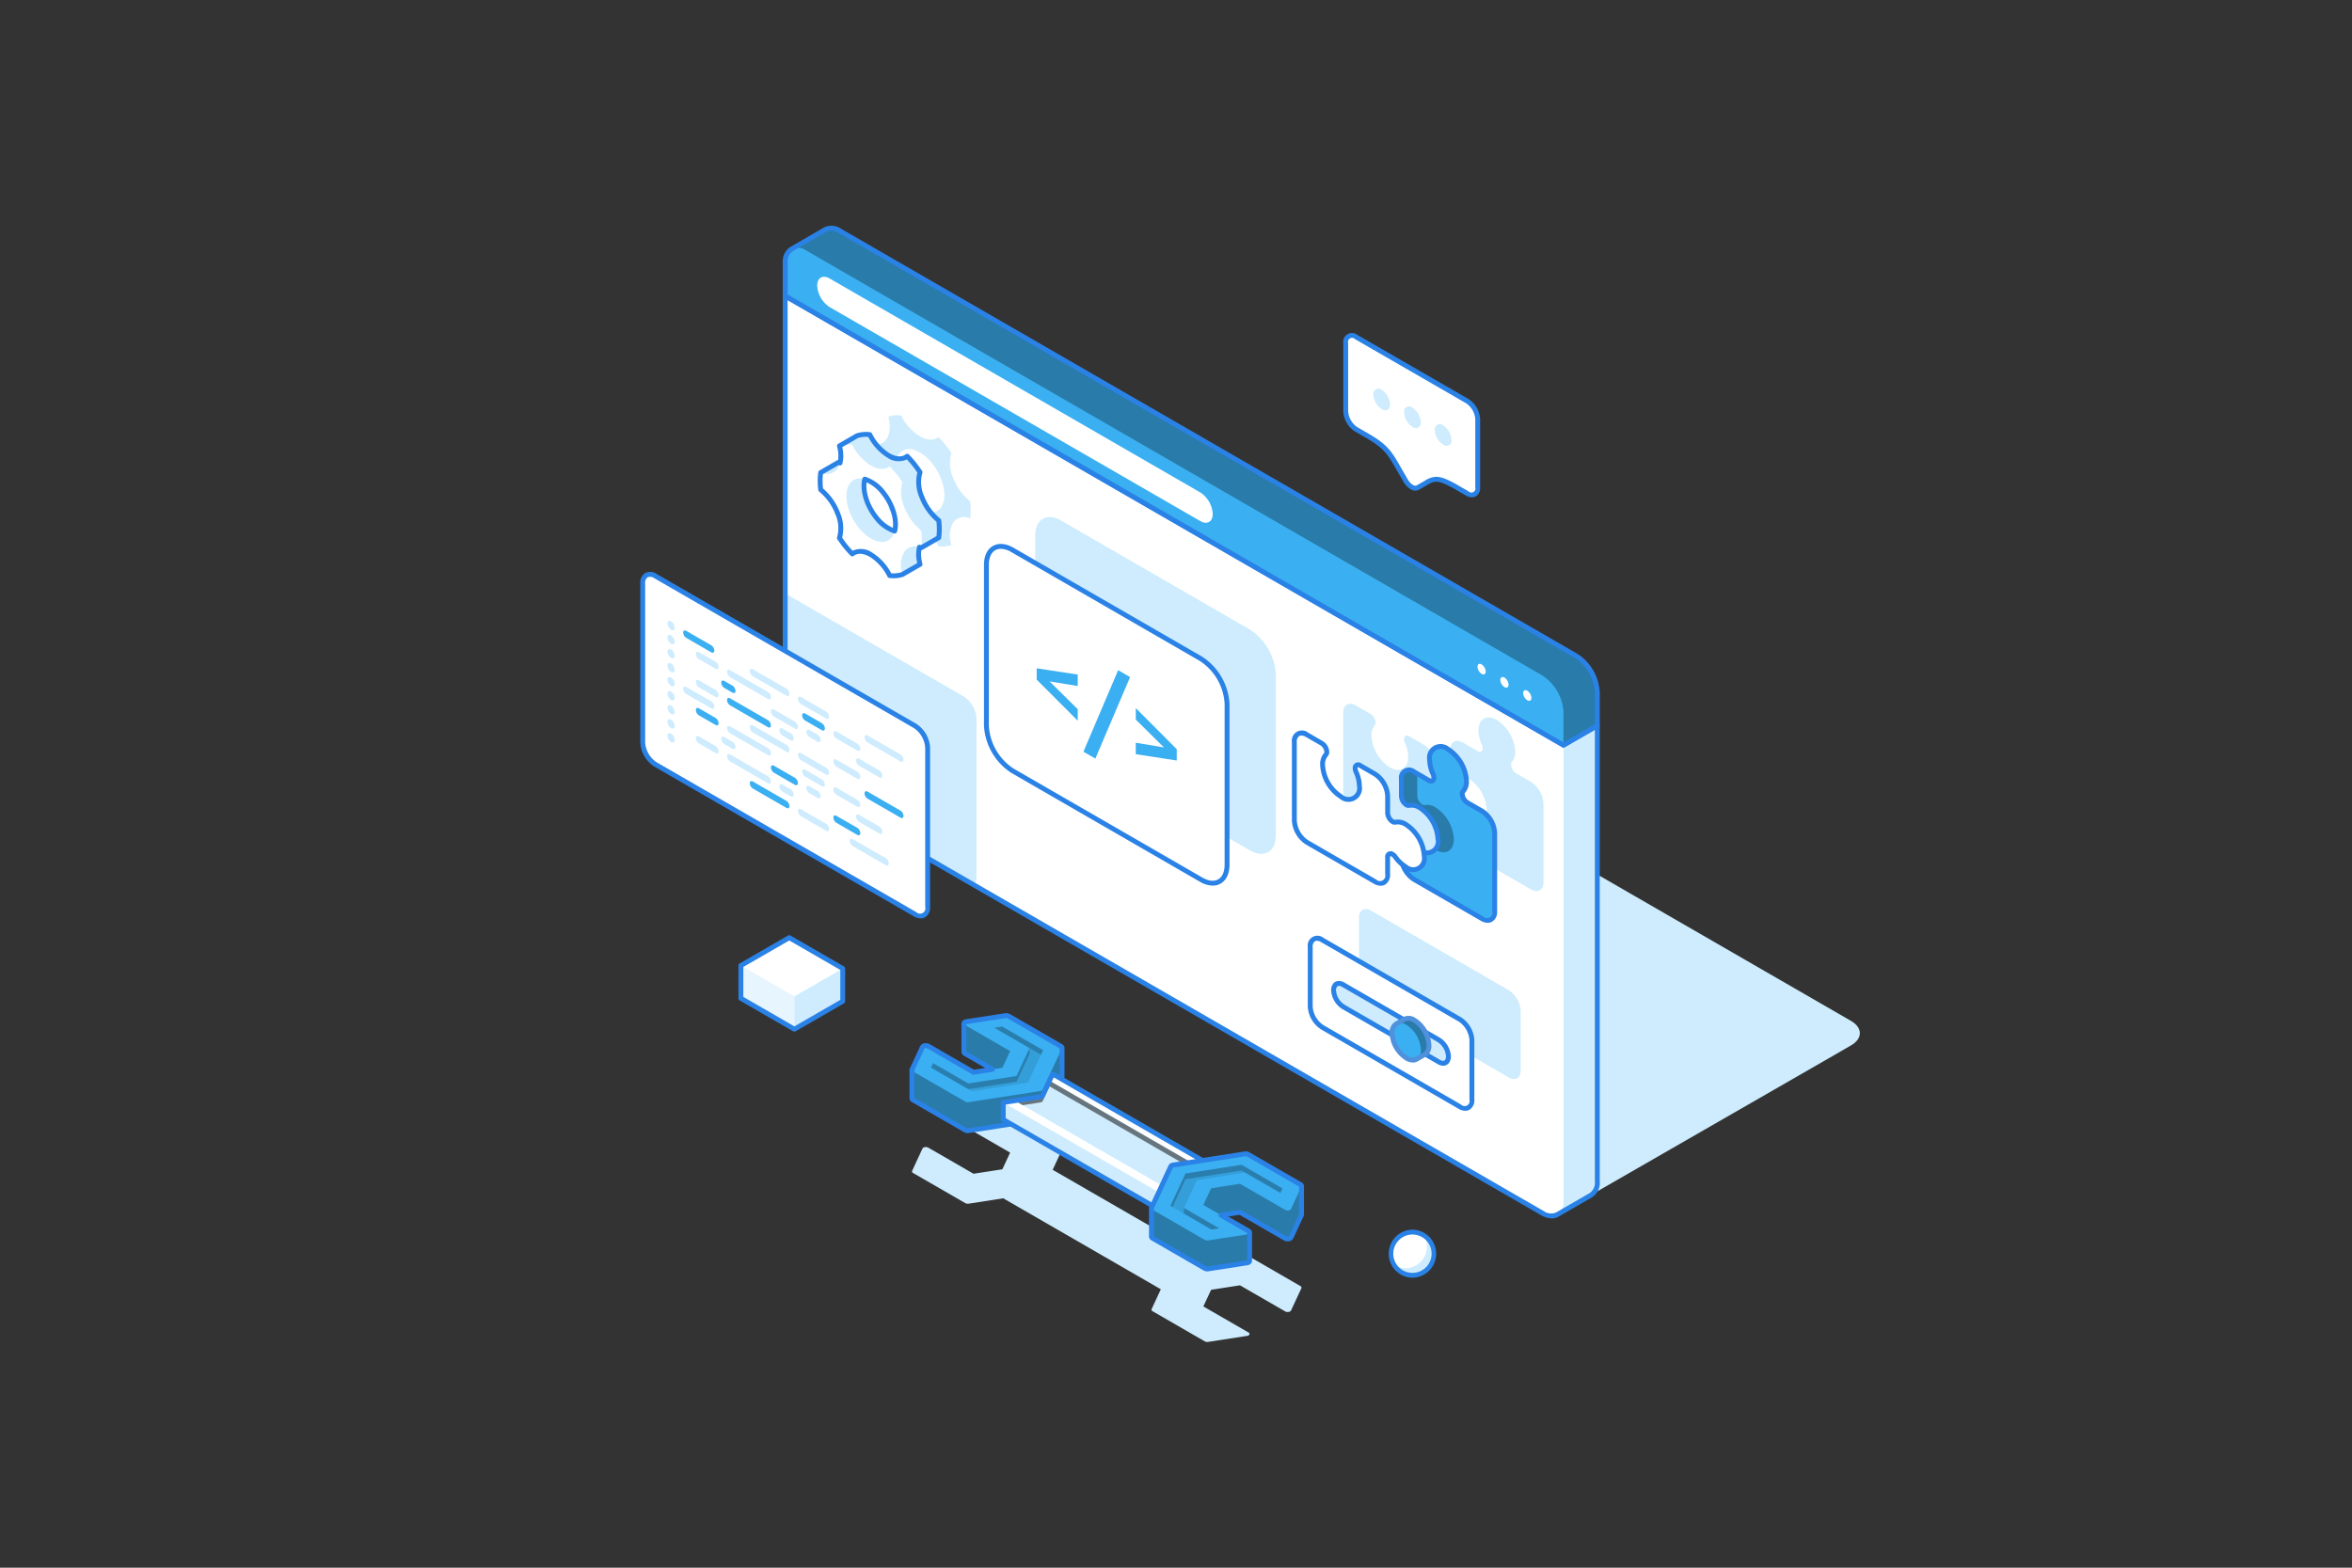 <svg xmlns="http://www.w3.org/2000/svg" xmlns:xlink="http://www.w3.org/1999/xlink" width="540" height="360" viewBox="0 0 540 360"><rect x="0" y="0" width="540" height="360" fill="#333333" stroke="none"/><defs><clipPath id="a"><rect width="280" height="256.332" fill="none"/></clipPath><clipPath id="c"><rect width="12.281" height="14.616" fill="none"/></clipPath><clipPath id="e"><rect width="11.102" height="13.935" fill="none"/></clipPath><clipPath id="f"><rect width="9.179" height="9.177" fill="none"/></clipPath><clipPath id="g"><rect width="245.1" height="142.375" fill="none"/></clipPath><clipPath id="h"><rect width="43.925" height="66.935" fill="none"/></clipPath><clipPath id="i"><rect width="9.193" height="112.286" fill="none"/></clipPath><clipPath id="j"><rect width="186.463" height="118.708" fill="none"/></clipPath><clipPath id="k"><rect width="184.943" height="118.708" fill="none"/></clipPath><clipPath id="l"><rect width="21.414" height="39.866" fill="none"/></clipPath><clipPath id="m"><rect width="12.04" height="22.054" fill="none"/></clipPath><clipPath id="n"><rect width="89.422" height="51.647" fill="none"/></clipPath><clipPath id="o"><rect width="34.471" height="26.433" fill="none"/></clipPath><clipPath id="p"><rect width="34.471" height="24.707" fill="none"/></clipPath><clipPath id="q"><rect width="25.741" height="14.862" fill="none"/></clipPath><clipPath id="r"><rect width="47.532" height="24.808" fill="none"/></clipPath><clipPath id="s"><rect width="42.18" height="24.354" fill="none"/></clipPath><clipPath id="t"><rect width="42.18" height="20.037" fill="none"/></clipPath><clipPath id="u"><rect width="34.465" height="26.431" fill="none"/></clipPath><clipPath id="v"><rect width="34.465" height="19.547" fill="none"/></clipPath><clipPath id="w"><rect width="25.737" height="14.86" fill="none"/></clipPath><clipPath id="y"><rect width="25.741" height="14.376" fill="none"/></clipPath><clipPath id="z"><rect width="26.375" height="18.341" fill="none"/></clipPath><clipPath id="aa"><rect width="8.463" height="9.604" fill="none"/></clipPath><clipPath id="ab"><rect width="7.896" height="9.385" fill="none"/></clipPath></defs><g transform="translate(-126 -721)"><g transform="translate(273 772.834)"><g clip-path="url(#a)"><path d="M77.674,471.158l12.281,7.089v7.524l-11.1,6.411L66.571,485.09v-7.523Z" transform="translate(-43.472 -307.675)" fill="#fff"/><g clip-path="url(#a)"><g transform="translate(23.099 169.891)" opacity="0.5"><g clip-path="url(#c)"><g style="isolation:isolate"><g clip-path="url(#c)"><path d="M78.853,504.243l-12.281-7.092v-7.524l12.281,7.092Z" transform="translate(-66.571 -489.627)" fill="#ceecfd"/></g></g></g></g><g transform="translate(35.38 170.572)" style="isolation:isolate"><g clip-path="url(#e)"><path d="M113.069,499.113l-11.1,6.411V498l11.1-6.411Z" transform="translate(-101.966 -491.589)" fill="#ceecfd"/></g></g><path d="M77.8,491.688a.562.562,0,0,1-.28-.075L65.235,484.52a.561.561,0,0,1-.28-.485v-7.524a.56.56,0,0,1,.28-.485l11.1-6.408a.56.56,0,0,1,.56,0l12.281,7.089a.561.561,0,0,1,.28.486v7.523a.561.561,0,0,1-.28.486l-11.1,6.411a.56.56,0,0,1-.28.075m-11.72-7.977L77.8,490.48l10.542-6.087v-6.876l-11.72-6.765-10.542,6.084Z" transform="translate(-42.417 -306.62)" fill="#2a82e6"/><path d="M498.1,667.5a4.96,4.96,0,1,1,0,7.012,4.958,4.958,0,0,1,0-7.012" transform="translate(-324.318 -434.938)" fill="#fff"/><g transform="translate(173.066 231.846)" style="isolation:isolate"><g clip-path="url(#f)"><path d="M504.872,674.276a4.943,4.943,0,0,0,.71-6.093,4.847,4.847,0,0,1,.922.711,4.96,4.96,0,1,1-7.727,6.092,4.951,4.951,0,0,0,6.1-.71" transform="translate(-498.777 -668.183)" fill="#ceecfd"/></g></g><path d="M500.552,675.468a5.521,5.521,0,0,1,0-11.041h0a5.521,5.521,0,0,1,0,11.041m0-9.92h0a4.364,4.364,0,0,0-3.109,1.289h0a4.4,4.4,0,1,0,3.11-1.29m-3.507.893h0Z" transform="translate(-323.267 -433.884)" fill="#2a82e6"/><g transform="translate(34.9 82.895)" style="isolation:isolate"><g clip-path="url(#g)"><path d="M343.666,338.618,239.754,278.625c-2.681-1.547-2.683-4.056,0-5.6l1.726-1c2.681-1.544,2.678-4.052,0-5.6l-45.649-26.351a10.744,10.744,0,0,0-9.707,0l-1.728,1a10.734,10.734,0,0,1-9.707-.006,10.732,10.732,0,0,0-9.705,0l-6.582,3.8-55.811,32.1c-2.679,1.546-2.674,4.054.007,5.6l168.977,97.559a10.738,10.738,0,0,0,9.712,0l55.808-32.1,6.586-3.8c2.677-1.546,2.672-4.054-.013-5.6" transform="translate(-100.583 -238.905)" fill="#ceecfd"/></g></g><path d="M95.883,46.43l0,104.663a10.717,10.717,0,0,0,4.858,8.4l168.978,97.561a3.423,3.423,0,0,0,3.436.34l7.751-4.475,0,0a3.394,3.394,0,0,0,1.439-3.15l0-104.659-7.771,4.483Z" transform="translate(-62.612 -30.32)" fill="#fff"/><path d="M174.556,145.188a12.954,12.954,0,0,1-3.877-5.384,8.31,8.31,0,0,1-.423-5.7c-.442-.657-.9-1.305-1.4-1.93s-1.021-1.192-1.544-1.737c-1.036.811-2.571.815-4.29-.177a11.841,11.841,0,0,1-4.3-4.786,6.689,6.689,0,0,0-2.939.262,7.948,7.948,0,0,1,.14,3.925,3.944,3.944,0,0,1-.567,1.288,3.108,3.108,0,0,1-3.874.916,15.6,15.6,0,0,0,0,3.929,12.947,12.947,0,0,1,3.874,5.385,8.318,8.318,0,0,1,.425,5.7c.44.655.9,1.306,1.406,1.93s1.017,1.193,1.54,1.735c1.032-.808,2.574-.812,4.3.179a11.85,11.85,0,0,1,4.3,4.786,6.681,6.681,0,0,0,2.946-.265,6.441,6.441,0,0,1,.423-5.211,3.1,3.1,0,0,1,3.877-.911,15.782,15.782,0,0,0,0-3.934m-6.091.1-.02-.007a4.013,4.013,0,0,1-.545,1.288c-1.557,2.219-5.007,1.295-7.7-2.063s-3.62-7.876-2.063-10.095a2.982,2.982,0,0,1,3.463-1.04s0,0,0-.007.033.013.049.018a5.374,5.374,0,0,1,.512.185c.085.034.171.058.256.1.055.024.109.057.162.083.075.035.148.079.222.118.131.07.262.13.393.21-.123-.074-.245-.129-.368-.195a10.053,10.053,0,0,1,3.011,2.591,12.978,12.978,0,0,1,2.686,5.848c.046.285.08.563.1.837,0,.077.011.153.014.228s0,.153,0,.23c0,.179,0,.357-.012.53-.006.1-.01.2-.019.289-.007.052,0,.107-.011.16-.009.07-.028.133-.04.2a4.9,4.9,0,0,1-.094.493" transform="translate(-98.836 -81.902)" fill="#ceecfd"/><g transform="translate(33.269 84.445)" style="isolation:isolate"><g clip-path="url(#h)"><path d="M139.806,308.622V272.091l0,0a6.43,6.43,0,0,0-2.915-5.042L95.881,243.37V279.7a10.718,10.718,0,0,0,4.858,8.4l38.458,22.2a2.211,2.211,0,0,0,.61-1.684" transform="translate(-95.881 -243.37)" fill="#ceecfd"/></g></g><path d="M378.055,258.661v17.977c0,1.855-1.3,2.607-2.913,1.678l-15.588-9a6.427,6.427,0,0,1-2.6-3.377,8.84,8.84,0,0,1-1.713-1.8,2.127,2.127,0,0,0-.606-.579c-.638-.368-1.157-.068-1.157.668v3.9c0,1.855-1.3,2.607-2.913,1.677l-15.588-9a6.432,6.432,0,0,1-2.914-5.042V237.782c0-1.855,1.3-2.609,2.914-1.68l3.377,1.95a2.544,2.544,0,0,1,1.156,2.006.849.849,0,0,1-.2.581,3.359,3.359,0,0,0-.767,2.344,9.332,9.332,0,0,0,4.226,7.313c2.335,1.347,4.225.256,4.227-2.434a8.1,8.1,0,0,0-.769-3.232,2.106,2.106,0,0,1-.2-.811c0-.736.519-1.036,1.156-.668l3.38,1.951a6.432,6.432,0,0,1,2.913,5.044l0,3.895a2.548,2.548,0,0,0,1.156,2,.869.869,0,0,0,.6.123,3.369,3.369,0,0,1,2.418.513,9.475,9.475,0,0,1,4.142,6.316c1.859.561,3.243-.556,3.243-2.854a9.326,9.326,0,0,0-4.223-7.311,3.359,3.359,0,0,0-2.42-.51.881.881,0,0,1-.6-.122,2.546,2.546,0,0,1-1.159-2v-3.9c0-1.853,1.305-2.6,2.913-1.678l3.379,1.951c.639.368,1.156.07,1.156-.666a2.12,2.12,0,0,0-.2-.811,8.05,8.05,0,0,1-.766-3.235c0-2.69,1.892-3.778,4.225-2.432a9.339,9.339,0,0,1,4.225,7.311,3.356,3.356,0,0,1-.769,2.348.871.871,0,0,0-.2.58,2.564,2.564,0,0,0,1.159,2l3.377,1.949a6.437,6.437,0,0,1,2.913,5.044m-7.994,42.8-31.594-18.242c-1.525-.878-2.76-.165-2.76,1.592v13.674a6.1,6.1,0,0,0,2.76,4.779l31.592,18.24c1.526.881,2.762.167,2.764-1.592l0-13.674a6.1,6.1,0,0,0-2.76-4.777m-59.43-82.811-43.284-24.995c-3.305-1.91-5.985-.361-5.985,3.443V234a13.2,13.2,0,0,0,5.98,10.355l43.292,24.994c3.3,1.907,5.979.364,5.979-3.447V229a13.2,13.2,0,0,0-5.983-10.355" transform="translate(-170.675 -125.925)" fill="#ceecfd"/><g transform="translate(210.541 114.79)" style="isolation:isolate"><g clip-path="url(#i)"><path d="M608.2,335.309l0,104.662a3.413,3.413,0,0,1-1.42,3.141l7.752-4.475,0,0a3.392,3.392,0,0,0,1.439-3.15l0-104.66Z" transform="translate(-606.779 -330.826)" fill="#ceecfd"/></g></g><path d="M270.833,257.227a4.98,4.98,0,0,1-2.451-.739L99.4,158.926a11.189,11.189,0,0,1-5.138-8.888l0-104.664a.561.561,0,0,1,.841-.485l178.411,103,7.491-4.321a.561.561,0,0,1,.841.485l0,104.659a3.952,3.952,0,0,1-1.669,3.607.493.493,0,0,1-.048.031l-7.752,4.475a3.06,3.06,0,0,1-1.545.4M95.389,46.346l0,103.692a10.117,10.117,0,0,0,4.577,7.916l168.978,97.562a2.9,2.9,0,0,0,2.876.339l7.7-4.446a.472.472,0,0,1,.05-.032,2.879,2.879,0,0,0,1.155-2.662l0-103.689-6.93,4a.56.56,0,0,1-.561,0Z" transform="translate(-61.557 -29.265)" fill="#2a82e6"/><g transform="translate(33.271 0.565)" style="isolation:isolate"><g clip-path="url(#j)"><path d="M97.357,6.414l-.09.053-.085.05.009.013a3.457,3.457,0,0,0-1.3,3.04v7.6L274.578,120.338l7.771-4.483,0-7.6a10.718,10.718,0,0,0-4.856-8.4L108.512,2.288a3.381,3.381,0,0,0-3.476-.306Z" transform="translate(-95.887 -1.63)" fill="#3aaff1"/></g></g><g transform="translate(34.791 0.565)" opacity="0.3" style="mix-blend-mode:overlay;isolation:isolate"><g clip-path="url(#k)"><path d="M285.211,115.854l0-7.6a10.718,10.718,0,0,0-4.856-8.4L111.373,2.287a3.382,3.382,0,0,0-3.476-.306l-7.629,4.4a3.481,3.481,0,0,1,3.336.388l168.978,97.565a10.716,10.716,0,0,1,4.858,8.4v7.6Z" transform="translate(-100.268 -1.629)"/></g></g><path d="M273.523,119.833a.558.558,0,0,1-.28-.075L94.551,16.6a.56.56,0,0,1-.28-.485v-7.6a4.076,4.076,0,0,1,1.443-3.43.511.511,0,0,1,.128-.107l.085-.05.094-.055L103.7.431a3.9,3.9,0,0,1,4.036.306L276.716,98.3a11.189,11.189,0,0,1,5.136,8.885l0,7.6a.561.561,0,0,1-.281.486l-7.771,4.483a.559.559,0,0,1-.28.075M95.392,15.786,273.523,118.625l7.21-4.16,0-7.278a10.114,10.114,0,0,0-4.575-7.914L107.176,1.708a2.86,2.86,0,0,0-2.9-.312L96.582,5.835h0l-.058.034a.491.491,0,0,1-.076.062,2.952,2.952,0,0,0-1.053,2.573Z" transform="translate(-61.561 0)" fill="#2a82e6"/><path d="M207.889,88.248c0,1.815-1.275,2.548-2.85,1.641l-85.1-49.134a6.3,6.3,0,0,1-2.85-4.93c0-1.82,1.277-2.552,2.85-1.643l85.1,49.134a6.285,6.285,0,0,1,2.852,4.932M269.625,122.8c-.519-.3-.943-.054-.942.544a2.081,2.081,0,0,0,.944,1.634c.519.3.944.059.944-.545a2.1,2.1,0,0,0-.947-1.632m6.194,4.663c0,.6-.425.845-.944.543a2.077,2.077,0,0,1-.946-1.634c0-.6.423-.844.946-.542a2.089,2.089,0,0,1,.944,1.632m5.246,3.031c0,.6-.423.843-.944.541a2.078,2.078,0,0,1-.946-1.634c0-.6.425-.843.946-.545a2.1,2.1,0,0,1,.944,1.638" transform="translate(-76.462 -22.067)" fill="#fff"/><path d="M141.969,167.927a7.956,7.956,0,0,1-.143-3.921c.136.037.274.075.414.125l4.028-2.326a15.659,15.659,0,0,0,0-3.935,12.868,12.868,0,0,1-3.874-5.384,8.281,8.281,0,0,1-.425-5.7c-.443-.657-.9-1.305-1.406-1.929s-1.017-1.194-1.542-1.737c-1.034.808-2.571.815-4.293-.177a11.873,11.873,0,0,1-4.3-4.788,6.7,6.7,0,0,0-2.942.265l-4.028,2.326a7.952,7.952,0,0,1,.14,3.924c-.138-.037-.272-.072-.412-.122l-4.031,2.326a15.615,15.615,0,0,0,0,3.93,12.942,12.942,0,0,1,3.874,5.385,8.319,8.319,0,0,1,.425,5.7c.44.655.9,1.305,1.406,1.93s1.016,1.194,1.54,1.735c1.032-.808,2.573-.812,4.295.18a11.844,11.844,0,0,1,4.295,4.786,6.681,6.681,0,0,0,2.946-.265Zm-8.45-16.442c2.252,2.8,3.259,6.407,2.628,8.816a8.8,8.8,0,0,1-4.238-3.108c-2.252-2.8-3.261-6.406-2.628-8.816a8.819,8.819,0,0,1,4.238,3.108" transform="translate(-77.732 -90.184)" fill="#fff"/><path d="M135.813,161.583c-1.557,2.218-5.007,1.294-7.7-2.063s-3.621-7.876-2.063-10.1c1.075-1.533,3.051-1.563,5.059-.334a6.255,6.255,0,0,0-1.595-.712c-.633,2.409.377,6.015,2.628,8.816a8.8,8.8,0,0,0,4.238,3.108,7.28,7.28,0,0,0,.042-3.075,5.885,5.885,0,0,1-.607,4.357m6.656-1.384a15.763,15.763,0,0,1,0,3.934l4.028-2.326a15.678,15.678,0,0,0,0-3.936,12.865,12.865,0,0,1-3.874-5.384,8.284,8.284,0,0,1-.425-5.7c-.442-.657-.9-1.305-1.406-1.93s-1.017-1.194-1.542-1.737c-1.034.808-2.572.815-4.293-.177a11.87,11.87,0,0,1-4.3-4.788,6.708,6.708,0,0,0-2.942.265l-4.028,2.327a6.681,6.681,0,0,1,2.939-.263,11.846,11.846,0,0,0,4.3,4.786c1.719.992,3.255.988,4.291.177.523.546,1.042,1.113,1.544,1.737s.962,1.273,1.4,1.93a8.311,8.311,0,0,0,.423,5.7,12.957,12.957,0,0,0,3.876,5.383m-.269,7.729a7.96,7.96,0,0,1-.143-3.921c.136.037.274.075.414.125a3.1,3.1,0,0,0-3.877.911,6.44,6.44,0,0,0-.423,5.211ZM123.83,144.674c-.138-.037-.272-.072-.412-.122l-4.03,2.326a3.109,3.109,0,0,0,3.875-.916,3.959,3.959,0,0,0,.567-1.288" transform="translate(-77.963 -90.184)" fill="#ceecfd"/><path d="M134.854,170.079a8.4,8.4,0,0,1-.981-.059.562.562,0,0,1-.433-.3,11.274,11.274,0,0,0-4.078-4.558c-1.447-.834-2.785-.916-3.668-.223a.561.561,0,0,1-.749-.051c-.6-.62-1.115-1.2-1.575-1.774s-.91-1.188-1.434-1.967a.56.56,0,0,1-.06-.509,7.816,7.816,0,0,0-.422-5.3,12.411,12.411,0,0,0-3.7-5.149.562.562,0,0,1-.209-.373,16.164,16.164,0,0,1,0-4.071.56.56,0,0,1,.275-.411l4.03-2.326a.565.565,0,0,1,.257-.075,7.957,7.957,0,0,0-.248-3.1.561.561,0,0,1,.262-.627l4.028-2.326a.584.584,0,0,1,.1-.046,7.251,7.251,0,0,1,3.186-.29.563.563,0,0,1,.432.3,11.307,11.307,0,0,0,4.082,4.56c1.444.833,2.781.913,3.667.221a.56.56,0,0,1,.748.052c.594.613,1.109,1.194,1.576,1.776.449.557.9,1.182,1.434,1.967a.56.56,0,0,1,.06.511,7.779,7.779,0,0,0,.423,5.3,12.329,12.329,0,0,0,3.7,5.146.562.562,0,0,1,.21.375,16.24,16.24,0,0,1,0,4.077.561.561,0,0,1-.275.41l-4.028,2.326a.566.566,0,0,1-.26.075,7.956,7.956,0,0,0,.25,3.093.56.56,0,0,1-.262.627l-4.028,2.326a.536.536,0,0,1-.1.046,6.864,6.864,0,0,1-2.21.35m-.561-1.144a6.045,6.045,0,0,0,2.36-.251l3.616-2.088a8.2,8.2,0,0,1-.042-3.785.562.562,0,0,1,.691-.4l.2.057,3.571-2.063a15.175,15.175,0,0,0-.01-3.3,13.568,13.568,0,0,1-3.866-5.474,9.172,9.172,0,0,1-.523-5.815c-.445-.652-.837-1.184-1.222-1.661-.36-.448-.751-.9-1.188-1.363a4.524,4.524,0,0,1-4.49-.418,12.324,12.324,0,0,1-4.374-4.746,6.023,6.023,0,0,0-2.356.251l-3.615,2.088a8.182,8.182,0,0,1,.039,3.79.56.56,0,0,1-.689.4l-.2-.054-3.574,2.063a15.08,15.08,0,0,0,.011,3.291,13.643,13.643,0,0,1,3.866,5.475,9.208,9.208,0,0,1,.523,5.815c.441.646.833,1.179,1.222,1.661.355.444.745.891,1.186,1.361a4.526,4.526,0,0,1,4.492.42,12.293,12.293,0,0,1,4.37,4.744m.8-9.129a.559.559,0,0,1-.149-.02,9.344,9.344,0,0,1-4.526-3.3c-2.3-2.86-3.422-6.688-2.734-9.31a.56.56,0,0,1,.692-.4,9.383,9.383,0,0,1,4.525,3.3h0c2.3,2.857,3.421,6.685,2.733,9.309a.561.561,0,0,1-.543.418m-6.441-11.745c-.307,2.268.725,5.342,2.64,7.726a8.912,8.912,0,0,0,3.375,2.72c.306-2.269-.725-5.344-2.64-7.726a8.948,8.948,0,0,0-3.376-2.72" transform="translate(-76.676 -89.128)" fill="#2a82e6"/><g transform="translate(174.752 119.653)" style="isolation:isolate"><g clip-path="url(#l)"><path d="M525.051,364.652V382.63c0,1.855-1.3,2.606-2.913,1.677l-15.588-9a6.436,6.436,0,0,1-2.913-5.04v-3.9c0-.738.517-1.035,1.158-.668a2.184,2.184,0,0,1,.6.578,8.043,8.043,0,0,0,2.418,2.282c2.335,1.347,4.225.256,4.225-2.433a9.327,9.327,0,0,0-4.223-7.311,3.361,3.361,0,0,0-2.421-.51.881.881,0,0,1-.6-.123,2.545,2.545,0,0,1-1.158-2v-3.9c0-1.853,1.305-2.6,2.913-1.678l3.379,1.952c.64.368,1.157.07,1.157-.665a2.112,2.112,0,0,0-.2-.81,8.049,8.049,0,0,1-.766-3.236c0-2.69,1.892-3.778,4.225-2.431a9.337,9.337,0,0,1,4.225,7.311,3.353,3.353,0,0,1-.768,2.347.875.875,0,0,0-.2.581,2.566,2.566,0,0,0,1.159,2l3.377,1.949a6.438,6.438,0,0,1,2.913,5.044" transform="translate(-503.637 -344.84)" fill="#3aaff1"/></g></g><g transform="translate(174.752 125.024)" opacity="0.3" style="mix-blend-mode:overlay;isolation:isolate"><g clip-path="url(#m)"><path d="M504.357,381.977l-.525-.3a4.982,4.982,0,0,1-.195-1.3v-3.9c0-.738.517-1.036,1.158-.668a2.175,2.175,0,0,1,.6.578,8.613,8.613,0,0,0,1.875,1.918V380.3c0,1.855-1.3,2.606-2.916,1.678m-.72-19.581v3.9a2.547,2.547,0,0,0,1.158,2,.88.88,0,0,0,.6.122,3.36,3.36,0,0,1,2.421.51,9.328,9.328,0,0,1,4.223,7.311,3.434,3.434,0,0,1-.7,2.278c.04.024.077.055.116.078,2.333,1.345,4.223.257,4.223-2.435a9.334,9.334,0,0,0-4.223-7.312,3.366,3.366,0,0,0-2.418-.51.868.868,0,0,1-.6-.123,2.557,2.557,0,0,1-1.158-2v-3.894a4.973,4.973,0,0,0-.2-1.3l-.527-.3c-1.608-.927-2.913-.175-2.913,1.678" transform="translate(-503.637 -360.321)"/></g></g><path d="M522.386,384.208a3.2,3.2,0,0,1-1.584-.476l-15.588-9a6.962,6.962,0,0,1-3.194-5.526v-3.9a1.257,1.257,0,0,1,2-1.155,2.707,2.707,0,0,1,.772.729,7.494,7.494,0,0,0,2.249,2.133,2.032,2.032,0,0,0,3.385-1.948,8.719,8.719,0,0,0-3.942-6.825,2.838,2.838,0,0,0-2.014-.45l-.038.008a1.447,1.447,0,0,1-.971-.191,3.122,3.122,0,0,1-1.44-2.486v-3.9a2.323,2.323,0,0,1,3.754-2.164l3.38,1.952a.406.406,0,0,0,.259.08.416.416,0,0,0,.057-.26,1.573,1.573,0,0,0-.154-.589,8.57,8.57,0,0,1-.812-3.456,3.12,3.12,0,0,1,5.066-2.917,9.826,9.826,0,0,1,4.505,7.8,3.906,3.906,0,0,1-.92,2.731.343.343,0,0,0-.048.2,2.01,2.01,0,0,0,.878,1.512l3.377,1.949a6.961,6.961,0,0,1,3.193,5.529v17.978a2.572,2.572,0,0,1-1.132,2.368,2.051,2.051,0,0,1-1.038.271m-19.164-19.162a.069.069,0,0,0-.023,0,.42.42,0,0,0-.057.262v3.9a5.914,5.914,0,0,0,2.633,4.555l15.588,9a1.234,1.234,0,0,0,2.072-1.192V363.591a5.914,5.914,0,0,0-2.632-4.558l-3.378-1.949a3.1,3.1,0,0,1-1.439-2.486,1.442,1.442,0,0,1,.331-.943,2.837,2.837,0,0,0,.637-1.988,8.731,8.731,0,0,0-3.944-6.825,2.032,2.032,0,0,0-3.384,1.946,7.46,7.46,0,0,0,.717,3,2.651,2.651,0,0,1,.249,1.041,1.255,1.255,0,0,1-2,1.152l-3.38-1.952a1.235,1.235,0,0,0-2.071,1.193v3.9a1.99,1.99,0,0,0,.876,1.514.334.334,0,0,0,.22.057,3.934,3.934,0,0,1,2.8.576,9.812,9.812,0,0,1,4.5,7.8,3.121,3.121,0,0,1-5.066,2.919,8.586,8.586,0,0,1-2.593-2.44,1.63,1.63,0,0,0-.434-.424.5.5,0,0,0-.232-.079" transform="translate(-327.829 -224.127)" fill="#2a82e6"/><path d="M454.218,368.2v-3.9c0-.736.519-1.036,1.157-.668a2.136,2.136,0,0,1,.607.578,8.073,8.073,0,0,0,2.418,2.285c2.332,1.345,4.223.256,4.223-2.436a9.33,9.33,0,0,0-4.223-7.309,3.37,3.37,0,0,0-2.418-.513.872.872,0,0,1-.6-.122,2.55,2.55,0,0,1-1.157-2l0-3.894a6.433,6.433,0,0,0-2.913-5.045l-3.38-1.951c-.637-.368-1.159-.068-1.156.668a2.111,2.111,0,0,0,.2.81,8.1,8.1,0,0,1,.769,3.233c0,2.69-1.892,3.78-4.227,2.433a9.334,9.334,0,0,1-4.225-7.313,3.359,3.359,0,0,1,.766-2.344.848.848,0,0,0,.2-.581,2.544,2.544,0,0,0-1.156-2.006l-3.378-1.949c-1.611-.929-2.914-.176-2.914,1.68v17.977a6.431,6.431,0,0,0,2.914,5.042l15.588,9c1.61.928,2.913.177,2.913-1.678" transform="translate(-282.629 -219.269)" fill="#fff"/><path d="M451.553,369.776a3.2,3.2,0,0,1-1.584-.475l-15.588-9a6.956,6.956,0,0,1-3.195-5.527V336.8a2.323,2.323,0,0,1,3.755-2.165l3.378,1.949a3.079,3.079,0,0,1,1.436,2.494,1.407,1.407,0,0,1-.334.943,2.839,2.839,0,0,0-.632,1.979,8.72,8.72,0,0,0,3.944,6.827,2.033,2.033,0,0,0,3.387-1.948,7.526,7.526,0,0,0-.72-3,2.638,2.638,0,0,1-.248-1.039,1.256,1.256,0,0,1,2-1.154l3.38,1.951a6.956,6.956,0,0,1,3.193,5.531l0,3.893a2,2,0,0,0,.876,1.516.32.32,0,0,0,.222.057,3.925,3.925,0,0,1,2.8.579,9.816,9.816,0,0,1,4.5,7.794,3.12,3.12,0,0,1-5.063,2.922,8.62,8.62,0,0,1-2.593-2.442,1.572,1.572,0,0,0-.431-.42c-.158-.091-.245-.087-.259-.081a.408.408,0,0,0-.058.262v3.9a2.571,2.571,0,0,1-1.131,2.367,2.052,2.052,0,0,1-1.039.271m-18.195-34.5a.944.944,0,0,0-.478.118,1.547,1.547,0,0,0-.572,1.4v17.978a5.909,5.909,0,0,0,2.633,4.556l15.588,9a1.235,1.235,0,0,0,2.072-1.192v-3.9a1.256,1.256,0,0,1,2-1.153,2.642,2.642,0,0,1,.773.725,7.528,7.528,0,0,0,2.252,2.137,2.032,2.032,0,0,0,3.382-1.95,8.722,8.722,0,0,0-3.943-6.823,2.829,2.829,0,0,0-2.011-.452l-.038.007a1.436,1.436,0,0,1-.976-.193,3.126,3.126,0,0,1-1.434-2.485l0-3.894a5.909,5.909,0,0,0-2.632-4.56l-3.38-1.951a.182.182,0,1,0-.315.181,1.575,1.575,0,0,0,.153.59,8.635,8.635,0,0,1,.815,3.454,3.122,3.122,0,0,1-5.069,2.919,9.814,9.814,0,0,1-4.505-7.8,3.913,3.913,0,0,1,.917-2.726.3.3,0,0,0,.049-.2,1.993,1.993,0,0,0-.875-1.52l-3.378-1.949a2.112,2.112,0,0,0-1.023-.322" transform="translate(-281.573 -218.21)" fill="#2a82e6"/><g transform="translate(62.392 204.685)" style="isolation:isolate"><g clip-path="url(#n)"><path d="M182.214,597.136a.728.728,0,0,1,.566-.325,1.221,1.221,0,0,1,.773.117l10.38,5.994,6.626-1.028,1.782-3.826-10.379-5.993c-.2-.116-.279-.288-.206-.446a.733.733,0,0,1,.564-.328l8.916-1.381a1.218,1.218,0,0,1,.77.121l12.027,6.94a.394.394,0,0,1,.206.3.278.278,0,0,1,0,.149l-2.132,4.582,36.184,20.887,7.933-1.229a1.243,1.243,0,0,1,.771.118l12.024,6.943a.392.392,0,0,1,.206.3.288.288,0,0,1,0,.149l-2.394,5.147a.744.744,0,0,1-.567.326,1.243,1.243,0,0,1-.769-.118l-10.384-5.995-6.626,1.029L246.7,633.39l10.382,5.993a.371.371,0,0,1,.206.313c0,.043.02.09,0,.131a.712.712,0,0,1-.563.326l-8.916,1.382a1.243,1.243,0,0,1-.771-.118l-12.023-6.943a.352.352,0,0,1-.205-.324c0-.042-.02-.081,0-.12l2.129-4.58L200.758,608.56l-7.935,1.231a1.243,1.243,0,0,1-.772-.12l-12.024-6.94a.369.369,0,0,1-.2-.326c0-.043-.019-.082,0-.12Z" transform="translate(-179.814 -589.904)" fill="#ceecfd"/></g></g><g transform="translate(62.37 181.381)" style="isolation:isolate"><g clip-path="url(#o)"><path d="M179.752,535.238h.03c0-.039-.019-.079,0-.117l2.392-5.149a.729.729,0,0,1,.566-.324,1.22,1.22,0,0,1,.773.118l10.38,5.992,4.341-.674-6.313-3.642a.366.366,0,0,1-.205-.328h-.028v-6.532h.028c0-.039-.019-.078,0-.116a.731.731,0,0,1,.564-.329l8.916-1.381a1.224,1.224,0,0,1,.77.122l12.027,6.94a.394.394,0,0,1,.205.3h.026v6.53H214.2a.3.3,0,0,1,0,.151l-4.414,9.489a.514.514,0,0,1-.208.207,1.034,1.034,0,0,1-.357.12l-16.436,2.549a1.25,1.25,0,0,1-.772-.121l-12.023-6.94a.359.359,0,0,1-.2-.354h-.03Z" transform="translate(-179.752 -522.74)" fill="#3aaff1"/></g></g><g transform="translate(62.37 183.106)" opacity="0.3" style="mix-blend-mode:overlay;isolation:isolate"><g clip-path="url(#p)"><path d="M179.782,538.486a.369.369,0,0,0,.2.329l12.024,6.941a1.241,1.241,0,0,0,.772.119l16.436-2.549a1.059,1.059,0,0,0,.357-.118.516.516,0,0,0,.208-.208l4.415-9.489a.287.287,0,0,0,0-.151h.025v6.53H214.2a.3.3,0,0,1,0,.151l-4.415,9.489a.512.512,0,0,1-.208.207,1.026,1.026,0,0,1-.357.119l-16.436,2.549a1.246,1.246,0,0,1-.772-.122l-12.024-6.94a.358.358,0,0,1-.2-.354h-.03v-6.505Zm11.934-10.773c-.019.038,0,.077,0,.116h-.027v6.532h.027a.365.365,0,0,0,.206.328l6.312,3.642-4.341.675,6.626-1.028,1.782-3.826-10.379-5.993c-.2-.116-.279-.288-.206-.446" transform="translate(-179.752 -527.713)"/></g></g><path d="M191.526,548.678a1.725,1.725,0,0,1-.853-.211l-12.023-6.939a.957.957,0,0,1-.469-.628.518.518,0,0,1-.046-.212v-6.505a.553.553,0,0,1,.029-.177.625.625,0,0,1,.059-.187l2.386-5.138a1.265,1.265,0,0,1,.993-.643,1.78,1.78,0,0,1,1.137.189l10.206,5.892,2.574-.4-4.934-2.847a.955.955,0,0,1-.455-.574.525.525,0,0,1-.059-.239v-6.532a.562.562,0,0,1,.025-.167.651.651,0,0,1,.06-.2,1.249,1.249,0,0,1,.977-.634l8.92-1.381a1.775,1.775,0,0,1,1.138.192l12.024,6.938a.985.985,0,0,1,.429.5.53.53,0,0,1,.083.282v6.529a.568.568,0,0,1-.016.132.691.691,0,0,1-.056.242l-4.421,9.5a1.05,1.05,0,0,1-.431.452,1.565,1.565,0,0,1-.552.191l-16.44,2.549a1.944,1.944,0,0,1-.287.021m-12.251-8.085,11.959,6.9a.7.7,0,0,0,.409.052L208.077,545a.481.481,0,0,0,.153-.046l.01-.006,4.342-9.335a.554.554,0,0,1,.025-.193v-6.2l-11.976-6.91a.676.676,0,0,0-.4-.054l-8.917,1.381a.651.651,0,0,0-.105.026c0,.013-.007.025-.011.038v6.192c0,.014.009.029.012.043l6.252,3.607a.56.56,0,0,1-.194,1.04l-4.341.675a.565.565,0,0,1-.366-.068l-10.38-5.993a.691.691,0,0,0-.4-.05.5.5,0,0,0-.165.049l-2.32,4.995a.558.558,0,0,1-.03.174v6.165a.6.6,0,0,1,.018.064" transform="translate(-116.326 -340.304)" fill="#2a82e6"/><g transform="translate(66.737 183.901)" opacity="0.1" style="mix-blend-mode:overlay;isolation:isolate"><g clip-path="url(#q)"><path d="M208.662,530l9.415,5.437-3.458,7.428-12.869,2-9.415-5.436.477-1.027,8.1,4.674L212,541.356l2.977-6.4-8.1-4.675Z" transform="translate(-192.336 -530.004)"/></g></g><path d="M240.174,567.936l8.5-1.316a1.013,1.013,0,0,0,.357-.122.511.511,0,0,0,.208-.206l2.282-4.911,36.184,20.891v3.917l-8.5,1.316a1.046,1.046,0,0,0-.358.121.489.489,0,0,0-.208.208l-2.283,4.908-36.181-20.891Z" transform="translate(-156.838 -366.593)" fill="#fff"/><g transform="translate(83.336 201.343)" style="isolation:isolate"><g clip-path="url(#r)"><path d="M276.356,601.161l2.283-4.909a.483.483,0,0,1,.208-.205,1.04,1.04,0,0,1,.358-.121l8.5-1.317v3.917l-8.5,1.317a1.043,1.043,0,0,0-.358.121.489.489,0,0,0-.208.208l-2.283,4.908-36.181-20.891v-3.917Z" transform="translate(-240.175 -580.271)" fill="#ceecfd"/></g></g><g transform="translate(86.01 196.334)" style="isolation:isolate"><g clip-path="url(#s)"><path d="M290.061,585.6l-34.224-19.76-1.564,3.365a.513.513,0,0,1-.208.206,1.017,1.017,0,0,1-.357.122l-5.827.9,1.783,1.029,32.442,18.73,1.565-3.365a.483.483,0,0,1,.208-.205,1.036,1.036,0,0,1,.358-.121l4.04-.627h0Z" transform="translate(-247.881 -565.836)" fill="#ceecfd"/></g></g><g transform="translate(86.01 196.334)" opacity="0.5" style="mix-blend-mode:overlay;isolation:isolate"><g clip-path="url(#t)"><path d="M255.837,567.14l-1.564,3.367a.531.531,0,0,1-.208.206,1.05,1.05,0,0,1-.357.118l-4.044.627-1.783-1.03,5.827-.9a1.027,1.027,0,0,0,.357-.122.51.51,0,0,0,.208-.206l1.564-3.365,34.224,19.76-1.783.277Z" transform="translate(-247.881 -565.835)"/></g></g><path d="M275.3,592.25a.557.557,0,0,1-.28-.075l-36.181-20.89a.561.561,0,0,1-.28-.485v-3.917a.561.561,0,0,1,.475-.554l8.5-1.316a.482.482,0,0,0,.154-.049l.008,0,2.262-4.867a.56.56,0,0,1,.789-.249l36.184,20.891a.561.561,0,0,1,.28.485v3.917a.561.561,0,0,1-.475.554l-8.5,1.316a.492.492,0,0,0-.162.051l-2.264,4.867a.56.56,0,0,1-.508.324m-35.62-21.775L275.05,590.9l2.025-4.353a1.034,1.034,0,0,1,.434-.456,1.6,1.6,0,0,1,.553-.19l8.029-1.243v-3.113L250.718,561.12l-2.024,4.355a1.069,1.069,0,0,1-.433.454,1.569,1.569,0,0,1-.552.191l-8.029,1.243Zm38.412,16.54v0" transform="translate(-155.783 -365.539)" fill="#2a82e6"/><g transform="translate(117.358 213.128)" style="isolation:isolate"><g clip-path="url(#u)"><path d="M338.226,626.734h.03c0-.039-.02-.079,0-.119l4.413-9.489a.5.5,0,0,1,.208-.206,1.034,1.034,0,0,1,.358-.12l16.436-2.549a1.254,1.254,0,0,1,.771.119l12.024,6.94a.4.4,0,0,1,.206.3h.019v6.512h-.019a.249.249,0,0,1,0,.164l-2.394,5.149a.727.727,0,0,1-.567.327,1.216,1.216,0,0,1-.769-.118l-10.384-5.992-4.341.672,6.315,3.643a.374.374,0,0,1,.206.315h.026v6.553h-.026c0,.035.015.073,0,.11a.717.717,0,0,1-.563.324l-8.916,1.382a1.215,1.215,0,0,1-.771-.118l-12.023-6.941a.373.373,0,0,1-.205-.307h-.03Z" transform="translate(-338.226 -614.236)" fill="#3aaff1"/></g></g><g transform="translate(117.358 220.012)" opacity="0.3" style="mix-blend-mode:overlay;isolation:isolate"><g clip-path="url(#v)"><path d="M354.216,641.279l6.315,3.643-10.382-5.993,1.783-3.826,6.626-1.027,10.384,5.995a1.247,1.247,0,0,0,.769.118.738.738,0,0,0,.567-.326l2.394-5.149a.283.283,0,0,0,0-.147h.019v6.512h-.019a.248.248,0,0,1,0,.164l-2.394,5.149a.727.727,0,0,1-.567.326,1.216,1.216,0,0,1-.769-.118l-10.384-5.992Zm-15.99-1.59v6.551h.03a.372.372,0,0,0,.205.307l12.023,6.941a1.215,1.215,0,0,0,.771.118l8.916-1.382a.717.717,0,0,0,.563-.324c.018-.037,0-.074,0-.11h.026v-6.553h-.026v0c0,.046.02.09,0,.134a.73.73,0,0,1-.563.329l-8.916,1.38a1.224,1.224,0,0,1-.771-.118l-12.023-6.943a.354.354,0,0,1-.205-.326Z" transform="translate(-338.226 -634.075)"/></g></g><path d="M349.987,640.174a1.682,1.682,0,0,1-.844-.213l-12.018-6.938a.955.955,0,0,1-.439-.523.525.525,0,0,1-.076-.269v-6.551a.554.554,0,0,1,.028-.176.628.628,0,0,1,.059-.19l4.407-9.478a1.061,1.061,0,0,1,.434-.454,1.576,1.576,0,0,1,.552-.189l16.439-2.549a1.814,1.814,0,0,1,1.136.187l12.025,6.941a.976.976,0,0,1,.441.53.534.534,0,0,1,.066.255v6.512a.626.626,0,0,1-.006.08.7.7,0,0,1-.07.328l-2.39,5.142a1.257,1.257,0,0,1-.992.644,1.772,1.772,0,0,1-1.136-.189l-10.21-5.892-2.572.4,4.935,2.847a.947.947,0,0,1,.447.549.521.521,0,0,1,.065.252v6.553a.555.555,0,0,1-.029.179.632.632,0,0,1-.053.171,1.242,1.242,0,0,1-.986.639l-8.914,1.381a1.878,1.878,0,0,1-.3.024m-12.247-8.091,11.969,6.909a.664.664,0,0,0,.4.05l8.92-1.382a.579.579,0,0,0,.11-.026l.007-.023v-6.22l-.008-.026-6.258-3.61a.56.56,0,0,1,.195-1.04l4.341-.672a.558.558,0,0,1,.366.068l10.384,5.992a.674.674,0,0,0,.4.05.517.517,0,0,0,.166-.05l2.332-5.015a.618.618,0,0,1,.01-.1V620.71L359.105,613.8a.715.715,0,0,0-.408-.05L342.265,616.3a.452.452,0,0,0-.16.05l0,0-4.34,9.333a.562.562,0,0,1-.029.175v6.2c0,.008.006.017.009.026m30.973.063,0,0Zm2.36-4.933h0Z" transform="translate(-219.813 -400.054)" fill="#2a82e6"/><g transform="translate(121.727 215.65)" opacity="0.1" style="mix-blend-mode:overlay;isolation:isolate"><g clip-path="url(#w)"><path d="M360.228,636.363l-9.411-5.436,3.453-7.429,12.87-1.995,9.414,5.433-.48,1.032-8.1-4.675-11.085,1.718-2.979,6.4,8.1,4.674Z" transform="translate(-350.817 -621.504)"/></g></g><g transform="translate(121.727 215.65)" opacity="0.2" style="mix-blend-mode:overlay;isolation:isolate"><g clip-path="url(#w)"><path d="M362.011,636.088l-1.783.276-2.961-1.711-3.353-1.936v-1.3l.48.276Zm-11.194-5.161.477.279,2.976-6.4,12.87-1.995,8.934,5.158.48-1.029-9.414-5.433L354.27,623.5Z" transform="translate(-350.817 -621.504)"/></g></g><g transform="translate(66.737 183.901)" opacity="0.2" style="mix-blend-mode:overlay;isolation:isolate"><g clip-path="url(#y)"><path d="M192.813,538.4l8.1,4.674L212,541.356l2.5-5.371.479-1.03v1.307l-2.977,6.4-11.085,1.716-1.4-.811-7.173-4.14Zm15.849-7.091,8.937,5.159.478-1.03L208.662,530l-1.783.276Z" transform="translate(-192.336 -530.004)"/></g></g><path d="M480.42,508.693c0,1.758-1.237,2.473-2.764,1.593l-31.592-18.24a6.1,6.1,0,0,1-2.76-4.779V473.593c0-1.757,1.235-2.471,2.76-1.593l31.595,18.242a6.1,6.1,0,0,1,2.759,4.777Z" transform="translate(-289.486 -307.98)" fill="#fff"/><path d="M477.835,510.165a3.065,3.065,0,0,1-1.515-.454l-31.592-18.24a6.637,6.637,0,0,1-3.04-5.264V472.532a2.231,2.231,0,0,1,3.6-2.079l31.6,18.243a6.629,6.629,0,0,1,3.04,5.262l0,13.674h0a2.47,2.47,0,0,1-1.091,2.271,1.975,1.975,0,0,1-1,.261m-34.059-39.04a.87.87,0,0,0-.44.108,1.44,1.44,0,0,0-.527,1.3v13.673a5.578,5.578,0,0,0,2.479,4.293l31.592,18.24a1.145,1.145,0,0,0,1.923-1.108l0-13.673a5.572,5.572,0,0,0-2.479-4.291l-31.594-18.243a1.972,1.972,0,0,0-.951-.3" transform="translate(-288.43 -306.92)" fill="#2a82e6"/><g transform="translate(159.179 173.993)" style="isolation:isolate"><g clip-path="url(#z)"><path d="M459.245,501.738a.992.992,0,0,0-.151.12,1.08,1.08,0,0,1,.839-.407,1.126,1.126,0,0,0-.471.114,1.15,1.15,0,0,1,.471-.114,1.91,1.91,0,0,1,1.023.289l21.983,12.693a4.844,4.844,0,0,1,2.193,3.793,1.931,1.931,0,0,1-.259,1.023c-.367.6-1.09.734-1.936.245L460.955,506.8a4.851,4.851,0,0,1-2.2-3.8,1.592,1.592,0,0,1,.489-1.26" transform="translate(-458.756 -501.45)" fill="#ceecfd"/></g></g><path d="M482.86,519.3a2.544,2.544,0,0,1-1.26-.374L459.62,506.233a5.407,5.407,0,0,1-2.48-4.29,2.3,2.3,0,0,1,.373-1.336.558.558,0,0,1,.085-.151,1.6,1.6,0,0,1,.752-.528,1.706,1.706,0,0,1,.511-.092,2.462,2.462,0,0,1,1.32.365l21.982,12.692a5.384,5.384,0,0,1,2.473,4.279,2.486,2.486,0,0,1-.341,1.315,1.635,1.635,0,0,1-1.435.813m-24.223-18.279a.559.559,0,0,1-.08.086,1.1,1.1,0,0,0-.3.836,4.315,4.315,0,0,0,1.919,3.32l21.98,12.692c.316.182.888.417,1.179-.054a1.387,1.387,0,0,0,.175-.729,4.288,4.288,0,0,0-1.912-3.307L459.62,501.172a1.347,1.347,0,0,0-.723-.214h-.022a.635.635,0,0,0-.168.033.526.526,0,0,0-.055.024l-.015.007" transform="translate(-298.521 -326.402)" fill="#2a82e6"/><g transform="translate(172.604 182)" style="isolation:isolate"><g clip-path="url(#aa)"><path d="M497.445,527.945a7.317,7.317,0,0,0,3.314,5.732,2.317,2.317,0,0,0,2.353.223l1.829-1.053a2.309,2.309,0,0,0,.968-2.137,7.328,7.328,0,0,0-3.31-5.735,2.335,2.335,0,0,0-2.337-.234h0l-1.842,1.062c-.019.011-.033.031-.053.044l.011-.007a2.346,2.346,0,0,0-.931,2.1" transform="translate(-497.445 -524.524)" fill="#3aaff1"/></g></g><g transform="translate(173.171 182)" opacity="0.3" style="mix-blend-mode:overlay;isolation:isolate"><g clip-path="url(#ab)"><path d="M499.079,526.137c.6-.67,1.6-.758,2.746-.1a7.322,7.322,0,0,1,3.312,5.732,2.317,2.317,0,0,1-.973,2.138h0l1.844-1.062a2.309,2.309,0,0,0,.968-2.137,7.329,7.329,0,0,0-3.31-5.735,2.335,2.335,0,0,0-2.337-.234h0l-1.842,1.062a1.633,1.633,0,0,0-.405.333" transform="translate(-499.079 -524.525)"/></g></g><path d="M501.18,533.632a3.55,3.55,0,0,1-1.757-.529,7.833,7.833,0,0,1-3.594-6.217h0a2.912,2.912,0,0,1,1.14-2.544.688.688,0,0,1,.118-.085l1.837-1.059.037-.02a2.876,2.876,0,0,1,2.861.254,7.847,7.847,0,0,1,3.59,6.22,2.835,2.835,0,0,1-1.25,2.624l-1.827,1.052a2.258,2.258,0,0,1-1.156.305m-4.229-6.746a6.812,6.812,0,0,0,3.033,5.246,1.8,1.8,0,0,0,1.789.225L503.6,531.3a1.79,1.79,0,0,0,.687-1.65,6.725,6.725,0,0,0-3.03-5.251,1.835,1.835,0,0,0-1.776-.233l-.031.017-1.763,1.016a.675.675,0,0,1-.076.057h0a1.83,1.83,0,0,0-.666,1.629" transform="translate(-323.786 -341.465)" fill="#5091dd"/><path d="M284.3,285.295c0,3.81-2.68,5.353-5.979,3.447l-43.293-24.994a13.2,13.2,0,0,1-5.98-10.354V216.487c0-3.8,2.68-5.353,5.985-3.443l43.284,25a13.2,13.2,0,0,1,5.984,10.354Z" transform="translate(-149.57 -138.588)" fill="#fff"/><path d="M279.932,289.061a5.985,5.985,0,0,1-2.953-.9l-43.292-24.994a13.835,13.835,0,0,1-6.261-10.841v-36.9c0-2.048.722-3.593,2.032-4.349s3.015-.608,4.794.42l43.284,25a13.847,13.847,0,0,1,6.264,10.84v36.9c0,2.05-.721,3.6-2.031,4.352a3.626,3.626,0,0,1-1.837.476M231.3,211.723a2.531,2.531,0,0,0-1.281.325c-.949.548-1.471,1.747-1.471,3.378v36.906a12.6,12.6,0,0,0,5.7,9.869l43.292,24.994c1.416.818,2.719.967,3.668.419s1.47-1.748,1.47-3.38v-36.9a12.6,12.6,0,0,0-5.7-9.868l-43.284-25a4.891,4.891,0,0,0-2.391-.745" transform="translate(-148.514 -137.526)" fill="#2a82e6"/><path d="M262.317,295.518v-2.6l9.415,1.438v2.635l-6.47-1.077,6.474,6.4v2.636Zm18.7-2.167,2.738,1.584-7.976,18.716-2.734-1.587Zm4.046,19.289v-2.63l6.465,1.075-6.465-6.4v-2.629l9.409,9.437,0,2.594Z" transform="translate(-171.298 -191.283)" fill="#3aaff1"/><path d="M1.616,232.775c0-1.859,1.3-2.609,2.913-1.68l59.589,34.4a6.429,6.429,0,0,1,2.915,5.042l0,0v36.531c0,1.855-1.3,2.606-2.913,1.676l-59.594-34.4a6.442,6.442,0,0,1-2.913-5.042Z" transform="translate(-1.055 -150.649)" fill="#fff"/><path d="M64.372,308.653a3.208,3.208,0,0,1-1.585-.477l-59.592-34.4A6.958,6.958,0,0,1,0,268.247V231.715H0a2.575,2.575,0,0,1,1.134-2.37,2.575,2.575,0,0,1,2.62.205l59.589,34.4a6.969,6.969,0,0,1,3.2,5.48c0,.016,0,.033,0,.05v36.531a2.57,2.57,0,0,1-1.132,2.367,2.047,2.047,0,0,1-1.036.271M1.122,231.715v36.531A5.914,5.914,0,0,0,3.754,272.8l59.594,34.4a1.233,1.233,0,0,0,2.071-1.19V269.528c0-.016,0-.031,0-.047a5.913,5.913,0,0,0-2.635-4.556l-59.588-34.4a1.555,1.555,0,0,0-1.5-.205,1.553,1.553,0,0,0-.573,1.4Z" transform="translate(0 -149.59)" fill="#2a82e6"/><path d="M35.548,272.461c0,.447-.311.627-.7.405l-5.765-3.329a1.549,1.549,0,0,1-.7-1.211c0-.442.313-.622.7-.4l5.765,3.331a1.527,1.527,0,0,1,.7,1.2m25.373,17.875c0,.449-.313.628-.7.409L56.4,288.533a1.526,1.526,0,0,1-.7-1.209c0-.444.311-.624.7-.4l3.823,2.205a1.549,1.549,0,0,1,.7,1.207m-20.515-8.614c0,.442-.316.622-.7.4l-1.882-1.088a1.539,1.539,0,0,1-.7-1.207c0-.447.311-.626.7-.4l1.877,1.084a1.54,1.54,0,0,1,.7,1.212m8.132,7.922c0,.445-.313.624-.7.4l-8.677-5.011a1.558,1.558,0,0,1-.7-1.211c0-.444.313-.627.7-.4l8.677,5.009a1.537,1.537,0,0,1,.7,1.209M78.975,310.42c0,.447-.311.629-.694.407l-7.554-4.363a1.541,1.541,0,0,1-.7-1.213c0-.445.315-.622.7-.4l7.552,4.361a1.535,1.535,0,0,1,.7,1.209M36.523,289.138c0,.445-.313.626-.7.4L32,287.333a1.548,1.548,0,0,1-.7-1.211c0-.444.313-.622.7-.4l3.821,2.2a1.559,1.559,0,0,1,.7,1.211M52.788,308.18c0,.447-.313.626-.7.407l-7.709-4.455a1.537,1.537,0,0,1-.7-1.209c0-.44.313-.625.7-.4l7.706,4.448a1.549,1.549,0,0,1,.7,1.209m1.943-5.3c0,.442-.313.627-.7.4l-4.792-2.768a1.542,1.542,0,0,1-.7-1.211c0-.442.313-.624.7-.4l4.8,2.773a1.54,1.54,0,0,1,.7,1.207m14.323,11.494c0,.447-.311.628-.694.408l-4.794-2.766a1.541,1.541,0,0,1-.7-1.211c0-.449.311-.627.7-.4l4.79,2.762a1.538,1.538,0,0,1,.7,1.207" transform="translate(-18.537 -174.899)" fill="#3aaff1"/><path d="M45.987,278.3c0,.449-.313.63-.7.4l-7.706-4.448a1.545,1.545,0,0,1-.7-1.212c0-.442.314-.626.7-.4l7.708,4.452a1.536,1.536,0,0,1,.7,1.205m9.1,5.258c0,.447-.311.627-.7.4l-5.762-3.327a1.55,1.55,0,0,1-.7-1.211c0-.442.313-.627.7-.4l5.762,3.325a1.531,1.531,0,0,1,.7,1.206m17.086,9.865c0,.444-.311.628-.7.4l-7.552-4.361a1.536,1.536,0,0,1-.7-1.209c0-.444.313-.624.7-.4l7.554,4.361a1.548,1.548,0,0,1,.7,1.209m-54.2-31.29a1.841,1.841,0,0,0,.835,1.441c.464.27.837.055.839-.479a1.839,1.839,0,0,0-.841-1.446c-.46-.267-.832-.053-.832.484m11.746,10c0,.447-.313.631-.7.405l-3.822-2.2a1.549,1.549,0,0,1-.7-1.212c0-.445.313-.626.7-.4l3.822,2.208a1.539,1.539,0,0,1,.7,1.2m12.018,6.941c0,.447-.313.626-.7.407l-8.676-5.011a1.538,1.538,0,0,1-.7-1.212c0-.447.311-.628.7-.4l8.679,5.013a1.541,1.541,0,0,1,.7,1.207m20.515,11.843c0,.447-.311.629-.694.407l-4.794-2.766a1.541,1.541,0,0,1-.7-1.211c0-.449.311-.627.7-.4l4.79,2.762a1.538,1.538,0,0,1,.7,1.207m-14.323-5.042c0,.447-.313.628-.7.405l-4.794-2.771a1.532,1.532,0,0,1-.7-1.206c0-.447.311-.627.7-.4l4.792,2.766a1.552,1.552,0,0,1,.7,1.209m5.22,3.016c0,.443-.315.622-.7.4l-1.881-1.088a1.544,1.544,0,0,1-.7-1.209c0-.444.313-.624.7-.4l1.879,1.086a1.54,1.54,0,0,1,.7,1.209m14.169,8.178c0,.447-.312.629-.7.405L61.981,294.8a1.542,1.542,0,0,1-.7-1.209c0-.445.313-.626.7-.4l4.639,2.679a1.536,1.536,0,0,1,.7,1.206m-37.6-18.48c0,.447-.313.624-.7.4L25.2,276.789a1.554,1.554,0,0,1-.7-1.211c0-.442.313-.625.7-.4l3.822,2.208a1.542,1.542,0,0,1,.7,1.207m17.239,9.954c0,.445-.313.627-.7.4l-1.879-1.084a1.544,1.544,0,0,1-.7-1.211c0-.442.313-.624.7-.4l1.881,1.086a1.551,1.551,0,0,1,.7,1.209m15.294,8.831c0,.445-.311.627-.7.4l-4.792-2.766a1.561,1.561,0,0,1-.7-1.213c0-.443.316-.624.7-.4l4.794,2.769a1.534,1.534,0,0,1,.694,1.206m-33.5-16.139c0,.445-.315.624-.7.407l-5.767-3.332a1.541,1.541,0,0,1-.7-1.213c0-.444.311-.622.7-.4l5.764,3.331a1.539,1.539,0,0,1,.7,1.207m17.237,9.95c0,.444-.313.631-.7.407l-7.708-4.45a1.549,1.549,0,0,1-.7-1.211c0-.447.313-.624.7-.4l7.708,4.453a1.535,1.535,0,0,1,.7,1.2m9.106,5.257c0,.447-.313.628-.7.405l-5.762-3.325a1.557,1.557,0,0,1-.7-1.216c0-.442.315-.622.7-.4l5.764,3.327a1.535,1.535,0,0,1,.7,1.205m-13.355-4.479c0,.444-.313.624-.7.4l-8.676-5.009a1.557,1.557,0,0,1-.7-1.211c0-.444.315-.624.7-.4l8.676,5.009a1.538,1.538,0,0,1,.7,1.209m12.383,7.146c0,.447-.313.627-.7.405L49.6,297.309a1.542,1.542,0,0,1-.7-1.209c0-.447.313-.626.7-.4l3.823,2.21a1.535,1.535,0,0,1,.7,1.2m8.134,4.7c0,.447-.315.627-.7.405l-4.792-2.766a1.556,1.556,0,0,1-.7-1.213c0-.442.316-.622.7-.4l4.794,2.766a1.544,1.544,0,0,1,.7,1.2m-7.162,5.52c0,.444-.315.624-.7.4l-5.764-3.322a1.56,1.56,0,0,1-.7-1.213c0-.443.311-.626.7-.4l5.762,3.325a1.542,1.542,0,0,1,.7,1.211m13.687,7.9c0,.447-.315.624-.7.4l-7.554-4.36a1.543,1.543,0,0,1-.7-1.213c0-.444.313-.622.7-.4l7.552,4.361a1.553,1.553,0,0,1,.7,1.209M33.6,290.494c0,.447-.311.628-.7.4l-1.879-1.086a1.543,1.543,0,0,1-.7-1.211c0-.442.313-.622.7-.4l1.881,1.091a1.532,1.532,0,0,1,.7,1.205M53.15,301.778c0,.447-.315.627-.7.407L50.572,301.1a1.546,1.546,0,0,1-.7-1.213c0-.442.313-.624.7-.4l1.881,1.086a1.545,1.545,0,0,1,.7,1.206m14.171,8.185c0,.445-.314.622-.7.4l-4.639-2.677a1.546,1.546,0,0,1-.7-1.213c0-.442.313-.625.7-.4l4.644,2.679a1.549,1.549,0,0,1,.7,1.211m-37.6-18.486c0,.447-.313.631-.7.406L25.2,289.676a1.54,1.54,0,0,1-.7-1.209c0-.445.313-.626.7-.4l3.822,2.207a1.541,1.541,0,0,1,.7,1.2m17.239,9.955c0,.447-.313.626-.7.4l-1.877-1.084a1.542,1.542,0,0,1-.7-1.211c0-.447.311-.627.7-.4l1.877,1.088a1.545,1.545,0,0,1,.7,1.207m-5.221-3.014c0,.447-.313.626-.7.407l-8.676-5.011a1.538,1.538,0,0,1-.7-1.211c0-.447.311-.629.7-.405l8.679,5.014a1.538,1.538,0,0,1,.7,1.207M17.973,265.36a1.836,1.836,0,0,0,.835,1.443c.462.268.837.054.837-.48a1.846,1.846,0,0,0-.837-1.448c-.462-.265-.835-.05-.835.484m0,6.453a1.846,1.846,0,0,0,.837,1.446c.462.265.834.05.834-.48a1.841,1.841,0,0,0-.834-1.448c-.465-.27-.837-.05-.837.482m0,6.433a1.85,1.85,0,0,0,.834,1.446c.462.265.837.052.837-.48a1.838,1.838,0,0,0-.834-1.448c-.465-.27-.837-.05-.837.482m0,6.454a1.835,1.835,0,0,0,.835,1.443c.462.268.837.055.837-.48a1.845,1.845,0,0,0-.837-1.448c-.462-.265-.835-.05-.835.484m0,3.2a1.844,1.844,0,0,0,.835,1.448c.462.265.834.052.837-.48a1.848,1.848,0,0,0-.839-1.45c-.46-.265-.832-.048-.832.482m0-12.879a1.845,1.845,0,0,0,.837,1.446c.462.265.834.051.834-.48a1.841,1.841,0,0,0-.834-1.448c-.465-.269-.837-.05-.837.482m0,6.457a1.842,1.842,0,0,0,.835,1.441c.464.27.837.055.839-.479a1.84,1.84,0,0,0-.841-1.446c-.46-.268-.832-.053-.832.484m0-12.89a1.84,1.84,0,0,0,.834,1.443c.464.269.837.052.837-.478a1.848,1.848,0,0,0-.834-1.448c-.465-.269-.837-.05-.837.482" transform="translate(-11.735 -170.788)" fill="#ceecfd"/><path d="M497.09,107.569V91.937a5.34,5.34,0,0,0-2.418-4.181L469.2,73.055c-1.334-.771-2.416-.147-2.418,1.391l0,15.632a5.328,5.328,0,0,0,2.418,4.179l2.453,1.417c4.162,2.4,5.1,3.8,6.93,6.963l1.962,3.395a3.981,3.981,0,0,0,1.387,1.463,1.394,1.394,0,0,0,1.386.138l1.962-1.128c1.827-1.056,2.767-1.36,6.932,1.04l2.455,1.417a1.472,1.472,0,0,0,2.416-1.393" transform="translate(-304.82 -47.491)" fill="#fff"/><path d="M494.7,108.793a2.755,2.755,0,0,1-1.365-.4l-2.455-1.417c-4.093-2.358-4.807-1.945-6.371-1.041l-1.964,1.129a1.932,1.932,0,0,1-1.947-.139,4.546,4.546,0,0,1-1.591-1.668l-1.963-3.4c-1.769-3.065-2.649-4.4-6.725-6.758l-2.453-1.417a5.872,5.872,0,0,1-2.7-4.664l0-15.632a2.021,2.021,0,0,1,3.259-1.876l25.468,14.7a5.881,5.881,0,0,1,2.7,4.667v15.634a2.228,2.228,0,0,1-.992,2.049,1.779,1.779,0,0,1-.9.232m-8.194-4.7c1.146,0,2.562.536,4.935,1.9l2.456,1.417a.934.934,0,0,0,1.575-.909V90.878a4.8,4.8,0,0,0-2.138-3.7l-25.468-14.7a.934.934,0,0,0-1.577.906l0,15.631a4.792,4.792,0,0,0,2.137,3.694l2.454,1.417c4.316,2.494,5.306,4,7.135,7.168l1.962,3.395a3.461,3.461,0,0,0,1.18,1.257.893.893,0,0,0,.828.138l1.963-1.128a4.959,4.959,0,0,1,2.557-.863m9.526,2.413h0Z" transform="translate(-303.764 -46.431)" fill="#2a82e6"/><path d="M488.357,112.714a1.344,1.344,0,0,1-1.358-.132,4.245,4.245,0,0,1-1.914-3.318,1.166,1.166,0,0,1,1.916-1.1,4.229,4.229,0,0,1,1.915,3.316,1.336,1.336,0,0,1-.558,1.238m7.613,2.837a4.237,4.237,0,0,0-1.915-3.316,1.167,1.167,0,0,0-1.918,1.1,4.225,4.225,0,0,0,1.918,3.318,1.167,1.167,0,0,0,1.915-1.1m7.055,4.071a4.238,4.238,0,0,0-1.916-3.316,1.168,1.168,0,0,0-1.919,1.1,4.244,4.244,0,0,0,1.919,3.319,1.17,1.17,0,0,0,1.916-1.107" transform="translate(-316.77 -70.459)" fill="#ceecfd"/></g></g></g><rect width="540" height="360" transform="translate(126 721)" fill="none"/></g></svg>
